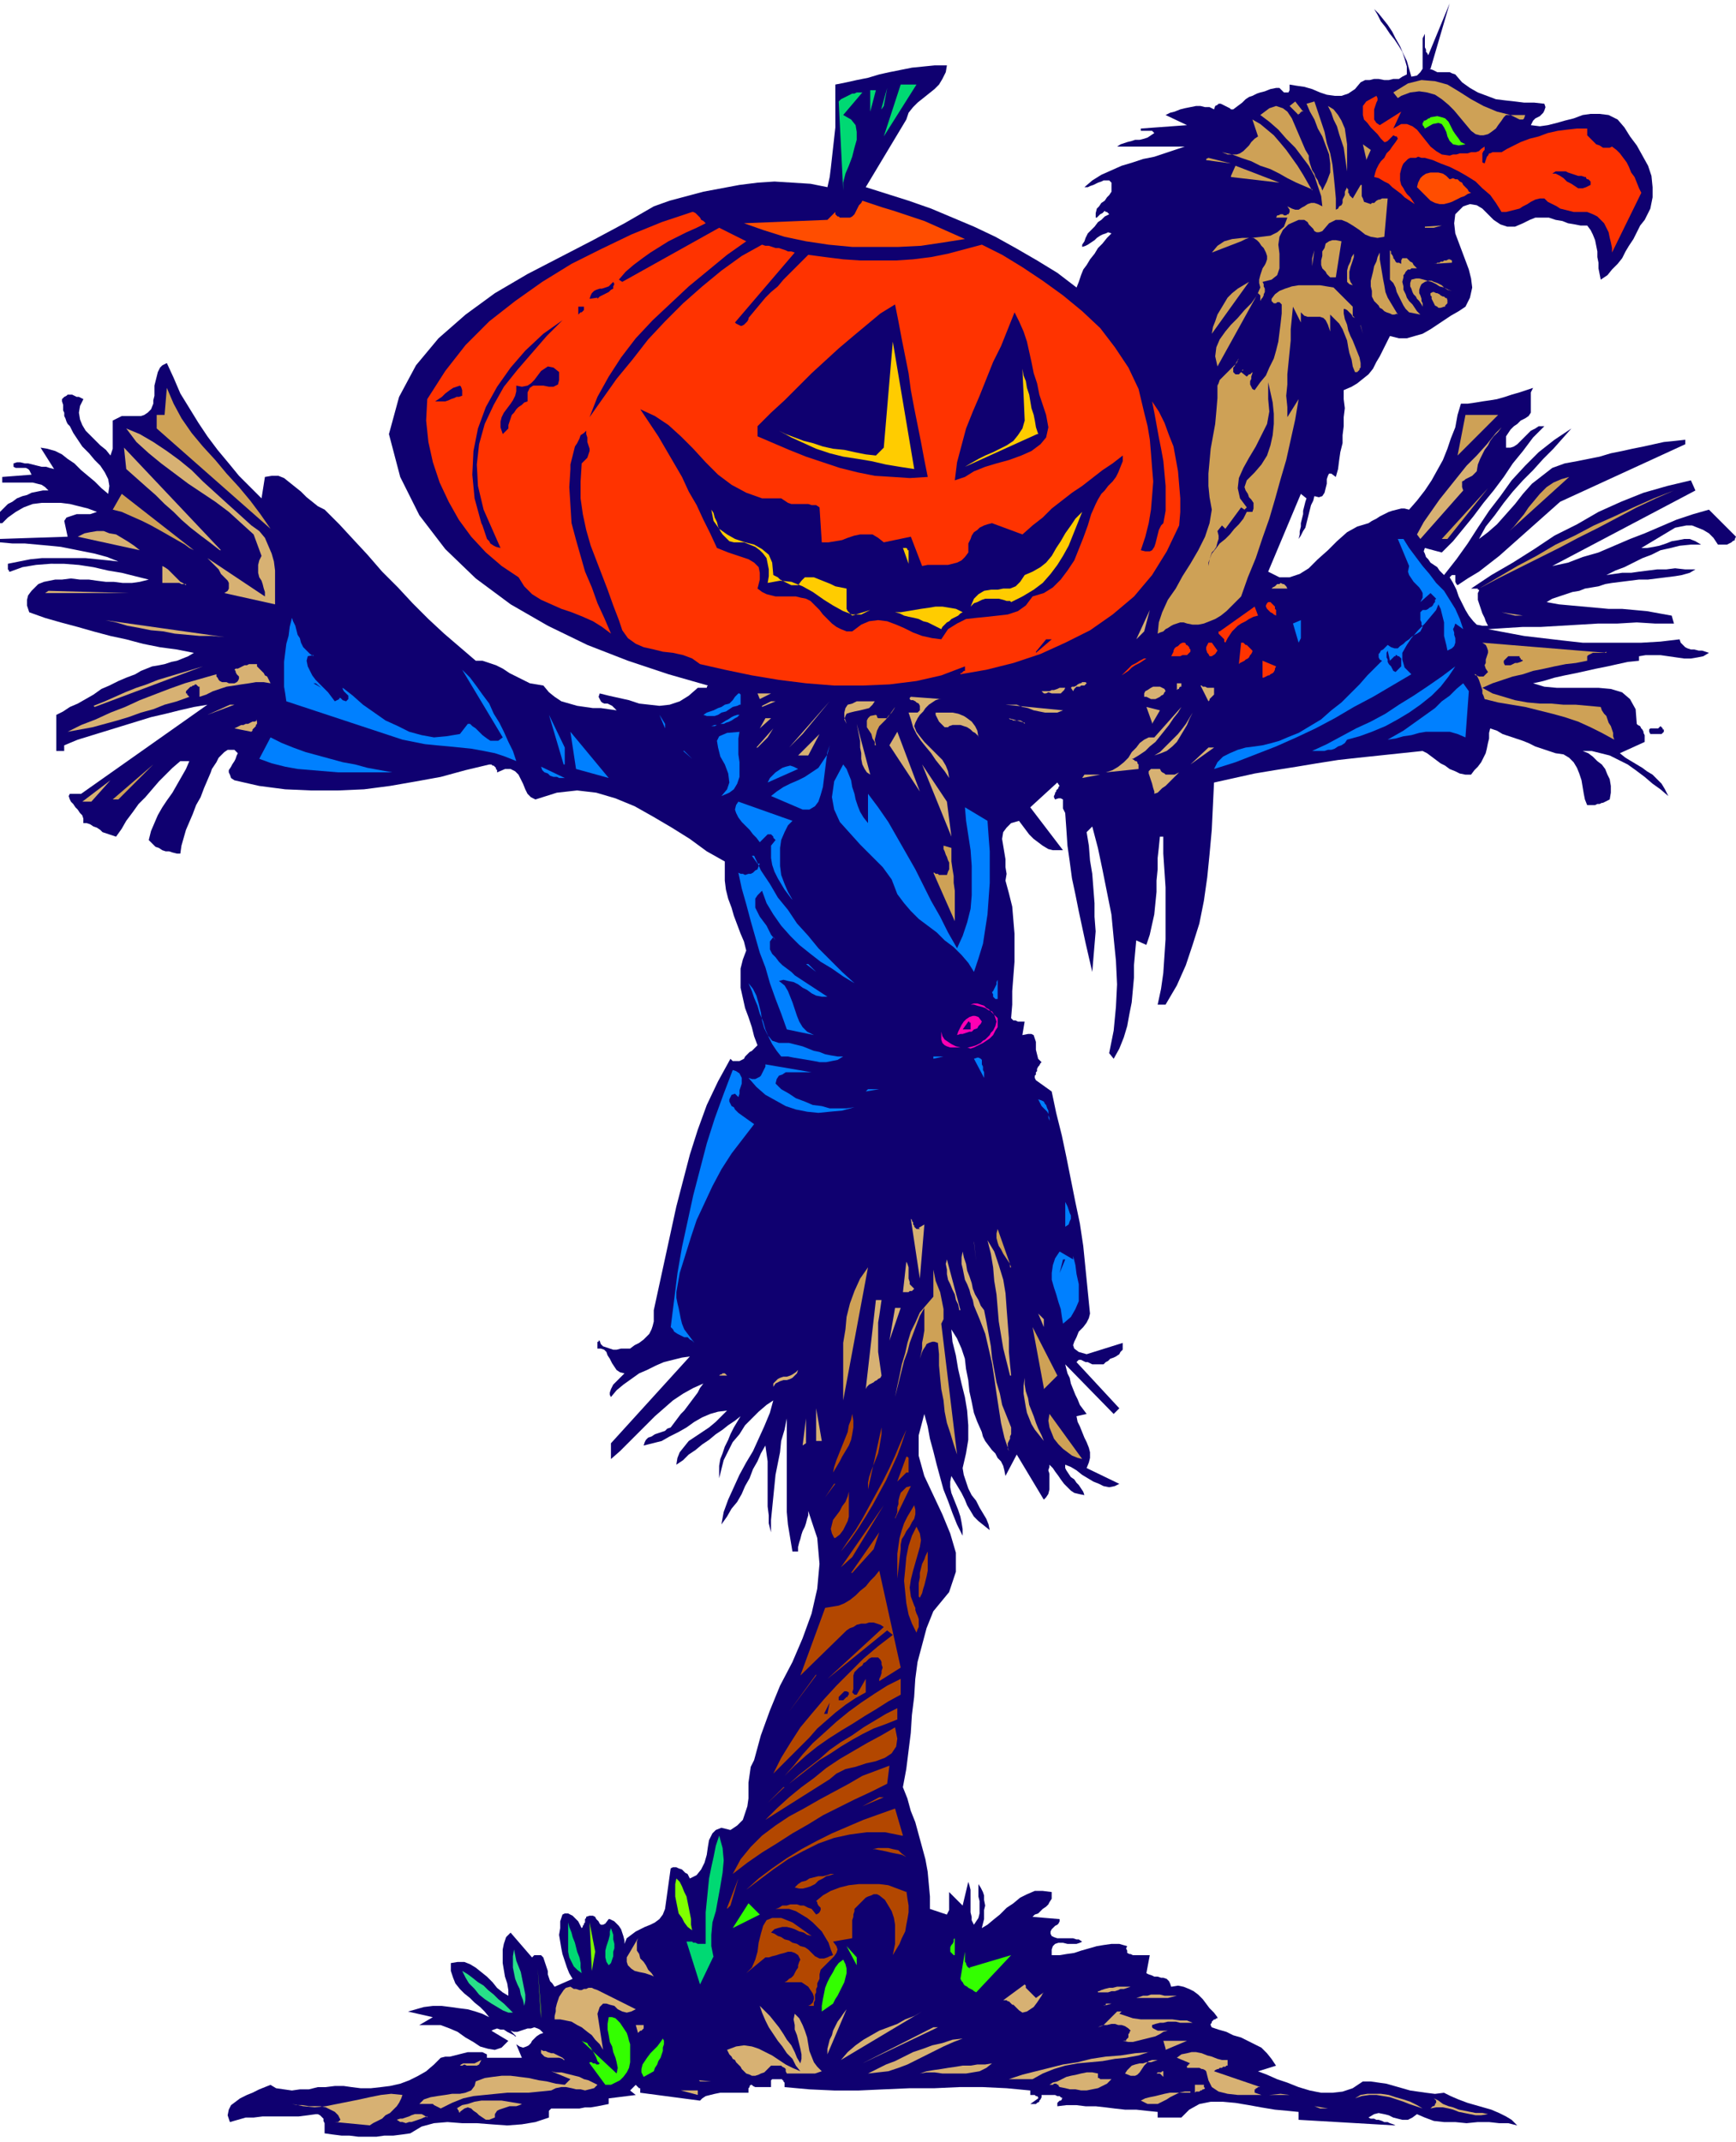 <svg xmlns="http://www.w3.org/2000/svg" width="205.333" height="253.333" fill-rule="evenodd" stroke-linecap="round" preserveAspectRatio="none" viewBox="0 0 1540 1900"><style>.pen1{stroke:none}.brush2{fill:#0f0070}.brush3{fill:#cea156}.brush4{fill:#00d973}.brush5{fill:#f30}.brush7{fill:#ff4d00}.brush8{fill:#fc0}.brush9{fill:#d7b173}.brush10{fill:#0080ff}.brush11{fill:#ff00b3}.brush12{fill:#b34700}.brush13{fill:#80ff00}.brush14{fill:#3f0}.brush15{fill:#28e089}</style><path fill-rule="nonzero" d="m1268 61 3 1 2 1 2 1h11l2 1 3 1 6 7 7 5 7 4 8 3 8 3 8 1 9 1 8 1h9l9 1 1 3-1 3-1 2-1 1-2 2-2 1-2 1-2 2-1 2-1 2 8 1 7-1 8-2 7-2 8-2 8-3 7-1h8l8 1 8 4 6 7 5 8 6 8 5 9 5 9 3 9 1 10v9l-2 10-5 10-4 5-3 6-3 6-4 6-3 5-3 6-4 5-5 5-4 5-6 4-1-5-1-5v-5l-1-5v-5l-1-5-1-5-2-5-2-4-3-4h-6l-5-1-6-1-5-2-6-1-6-2h-12l-5 2-6 3-7 3h-7l-6-2-6-4-5-5-5-5-5-3-6-1-6 2-7 7-1 8 1 9 3 8 3 8 3 8 3 8 2 8 1 8-2 9-4 8-6 4-7 4-6 4-6 4-6 4-7 4-7 2-7 2h-7l-8-2-3 6-3 6-3 6-3 5-3 6-4 5-5 4-5 4-5 3-7 3v8l1 8-1 8v8l-1 8v7l-2 8-1 7-1 8-2 7-4-3h-2l-1 2-1 3v4l-1 4-1 4-2 3-3 1-4-1-1 4-2 4-1 4-1 4-1 4-1 4-1 4-2 3-2 4-2 3 1-4v-3l1-4v-3l1-4 1-4v-3l1-4 1-4 1-3-5-4-29 69 10 5h9l9-3 8-5 8-8 9-8 8-8 9-8 9-5 10-3 3-2 4-2 3-2 4-2 4-2 3-1 4-1 4-1h3l4 1 7-8 7-9 6-9 5-9 5-9 4-10 3-9 4-10 2-11 3-10h6l7-1 6-1 7-1 6-1 7-2 6-2 7-2 6-2 6-2-1 2-1 2v18l-2 3-3 2-4 2-3 3-3 2-3 3-2 3-2 3v10h4l3-1 3-2 3-3 3-3 3-3 3-3 4-2 3-2h5l-10 10-9 12-9 11-8 12-9 12-9 11-9 12-9 11-9 11-10 10-15-4-1 3 1 2 1 3 2 2 2 3 3 2 3 2 2 3 2 2 2 2 11-14 10-14 9-14 10-15 10-13 10-14 12-13 12-12 14-11 15-10-8 9-8 9-9 9-9 10-9 9-9 10-8 10-8 11-8 10-6 11 8-6 8-7 8-9 8-9 7-9 8-9 9-7 9-7 11-4 11-2 10-2 10-2 10-3 10-2 9-2 10-2 9-2 9-2 10-1 9-1v4l-111 51-9 8-9 8-9 8-9 8-9 8-9 8-9 7-9 7-10 6-9 6-1-1-1-2v-6h-3l-2 2 3 5 3 6 2 6 3 6 3 6 3 5 4 5 3 3 5 1h5l-2-4-1-3-2-4-1-3-1-3-1-3-1-3v-6l1-2v-1h-1v-1h-6l18-12 19-11 19-12 18-12 20-10 19-11 20-9 20-8 21-6 21-5 4 9-127 67 14-3 13-5 14-4 14-6 14-6 13-5 14-6 14-6 15-5 14-4 24 24-1 2v1l-2 1-1 1-2 1-2 1h-8l-4-6-4-4-5-3-5-2-5-2h-5l-5 1-5 1-5 3-5 3-20 12h5l6-1 5-1 6-2 5-2 6-1 5-1h5l5 2 5 3h-9l-10 1-8 2-9 2-8 4-8 3-8 4-8 4-8 3-8 4 7-1 7-1h8l7-1 8-1 8-1h8l8-1 9 1h9l-5 3-7 2-6 1-8 1-8 1-8 1h-8l-8 1-8 1-8 1-6 1-6 2-6 1-6 1-5 2-6 1-6 2-6 2-6 2-5 3 11 2 11 1 11 1 11 1 11 1h12l11 1 11 1 11 2 11 2 2 7h-17l-16-1-17 1h-17l-17 1-17 1-17 1h-16l-16 1-15 1 16 3 16 3 17 2 17 2 18 2h52l17-1 17-2 1 3 2 2 2 2 2 1 3 1h3l4 1h3l3 1 3 1-5 3-5 1-6 1h-6l-7-1-7-1-7-1h-13l-6 1v4l-10 1-9 2-9 2-10 2-9 2-9 2-10 2-9 2-10 3-9 2 10 3 11 1h37l11 1 10 3 7 6 5 9 1 13 1 1 2 1 1 2 1 1 1 2v1l1 2v6l-22 10 5 4 5 3 5 3 5 3 4 3 5 3 4 4 4 4 3 5 3 6-7-6-7-5-7-6-8-6-7-5-8-4-8-4-8-2-8-2h-8l5 2 4 3 4 4 4 3 3 4 2 5 2 4 1 6v6l-1 6-2 1-2 1-2 1h-1l-2 1h-2l-2 1h-7l-2-5-1-5-1-6-1-6-2-6-2-5-3-5-4-4-5-3-7-1-6-2-6-2-6-2-6-3-5-2-6-2-6-2-6-2-5-3-6-2-1 4v5l-1 4-1 5-1 4-2 4-2 4-3 4-3 3-3 4h-5l-5-1-4-2-5-2-4-3-4-2-4-3-4-3-4-3-4-2-19 2-19 2-19 2-18 2-19 3-18 3-19 3-18 3-18 4-18 4-1 21-1 21-2 22-2 20-3 21-4 20-6 19-6 18-8 18-10 17h-7l3-14 2-14 1-15 1-15v-46l-1-15-1-15v-15h-3l-1 10-1 9v10l-1 10v10l-1 10-1 10-2 9-2 9-3 9-9-4-1 11-1 11v11l-1 11-1 11-2 10-2 11-3 10-4 10-5 9-4-5 4-20 2-21 1-20-1-21-2-20-2-21-4-20-4-20-4-19-5-19-5 5 2 12 1 13 2 12 1 13 1 13v12l1 13-1 12-1 12-1 12-3-13-3-13-3-14-3-14-3-15-3-14-2-15-2-14-1-15-1-14-1-2-1-2v-8l-2-1h-2l-3 1-1-2v-1l1-2v-1l1-1v-1l1-1 1-1v-1l1-1-2-3-24 22 29 38h-9l-4-1-5-3-4-3-4-3-4-4-3-4-3-4-3-4-7 2-4 4-3 4-1 6 1 6 1 6 1 6v7l1 6-1 6 3 11 3 12 1 12 1 12v25l-1 13-1 13v12l-1 12 1 1 1 1h2l2 1h6l-2 12 5-1h3l2 1 1 3 1 3v7l1 4 1 4 3 3-1 1-1 2-1 1-1 2v2l-1 1v2l-1 1v2l1 2 14 10 4 19 5 20 4 19 4 20 4 20 4 19 3 20 2 20 2 20 2 20-1 4-2 4-3 4-4 4-2 5-2 4-1 3 1 3 4 3 7 2 32-10v6l-2 2-1 2-3 2-2 1-3 1-2 2-2 1-2 2h-10l-2-1-2-1h-2l-2-1-2-1h-2l-2 2 38 41-5 5-43-44 1 4 1 4 2 4 1 5 2 5 2 5 2 4 2 5 3 4 3 4-9 2 1 5 2 4 2 5 2 5 2 4 2 5 1 4v5l-1 4-2 5 29 14-4 2-5 1-5-1-4-2-5-2-5-3-5-3-5-4-5-3-5-2v3l1 2 2 3 2 3 3 2 2 3 2 2 2 3 2 3 1 3-5-1-4-1-3-2-3-3-3-3-3-4-2-3-3-4-2-3-3-3v2l-1 3 1 3v14l-1 4-2 3-2 2-24-40-10 19-1-5-1-4-2-4-3-3-2-4-3-3-3-4-3-4-2-4-1-4-4-9-3-8-2-10-2-9-1-10-2-10-1-9-3-9-4-9-5-8 1 11 3 12 2 12 3 13 3 12 2 12 1 13v13l-2 12-3 13 1 6 2 6 2 6 3 6 4 5 3 6 3 5 3 5 2 5 1 5-5-4-5-4-4-4-3-5-3-5-2-5-3-6-3-5-3-5-3-5-1 5v5l1 5 2 5 2 5 2 5 2 6 1 5 1 6v6l-5-10-4-10-4-11-4-10-3-11-3-11-3-12-3-11-2-11-3-11-5 19v18l5 18 8 17 8 17 7 17 5 17v17l-6 18-14 17-6 15-4 15-4 15-2 15-1 16-2 16-1 16-2 16-2 16-3 16 4 10 3 11 4 10 3 11 3 11 3 11 2 11 1 11 1 11v11l15 5 1-2 1-2v-16l12 12 5-21 1 3 1 4v20l1 4v3l2 4 2-3 2-3 1-4v-11l-1-4v-11l2 3 2 4 1 3v4l1 5-1 4v8l-1 4-1 4 5-3 6-5 5-4 6-6 6-4 6-5 6-3 7-3h7l8 1v6l-2 3-1 2-2 2-3 2-2 2-2 2-3 1-2 2 24 2v2l-1 2-1 1-2 1-1 1-1 1-1 1-1 2v2l1 2 2 1 3 1h14l3 1h2l3 2-2 1-3 1h-8l-4-1h-4l-3 1-2 2-1 3v5h7l6-1 7-1 6-2 7-2 7-2 6-1 7-1h7l7 2-1 2 1 2v2l2 1h1l2 1h15l-3 16 2 1 3 1 2 1h3l3 1h2l3 1 2 2 1 2 1 3 6-1 5 1 5 2 4 2 4 3 4 4 3 4 3 4 4 4 3 4v1h-1l-1 1h-1l-1 1-1 1v1l-1 1v1l1 2 6 2 7 2 6 3 7 2 6 3 6 3 6 3 5 5 4 5 4 6-16 5 8 3 9 4 9 3 10 4 10 3 10 2h10l9-1 9-3 9-6h7l7 1 7 1 7 2 7 2 7 2 7 1 7 1 8 1 8-1 6 3 7 3 8 3 7 2 7 2 7 2 7 3 6 3 5 3 5 5-8-2h-8l-9-1h-10l-10 1-10-1h-10l-9-1-8-3-7-3-4 3-4 2h-5l-4-1-4-1-4-2-4-1-5-1-4 1-5 3 2 1h3l2 1h2l3 1 2 1h3l2 1 3 1 2 1-86-5v-7l-10-1-11-1-12-2-11-2-12-2-11-1h-11l-10 2-9 5-7 7h-21v-5l-10-1-9-1h-10l-9-1-8-1-9-1h-9l-8-1h-9l-8 1v-3l1-1 1-1h1l1-1v-1h1l-2-1-1-1h-2l-2-1h-12v2l-1 2-1 1v1l-2 1-1 1h-5l7-5v-1l-1-1h-1l-1-1h-4v-4l-21-2-21-1h-21l-22 1h-22l-23 1-22 1h-22l-22-1-22-2v-4l-1-1v-1h-1v-1h-9l-1 1v6h-14l-2-1-1-1h-1l-1 1v1l-1 1v4h-25l-5 1-4 1-4 1-3 2-2 2-53-7v-4h-1l-1-1-1-1-1-1-5 5 5 4-24 3v5l-5 1-5 1-6 1h-5l-5 1h-25l-1 1-1 1v6l-12 4-12 2-13 1-14-1-13-1h-13l-13-1-12 1-11 3-10 6-7 1-8 1h-8l-7 1h-16l-8-1h-7l-8-1-7-1v-9l-1-2v-2l-1-1-2-2-2-1h-2l-7 1-8 1h-32l-8 1h-7l-7 2-7 2-2-6 1-5 2-4 4-3 4-3 6-3 5-2 6-3 5-2 5-2 5 3 7 1 7 1 7-1h8l8-2h7l8-1h8l7 1 8 1h9l9-1 8-1 9-2 8-3 8-4 7-4 7-6 6-6 4-1h4l4-1 4-1 4-1 4-1h13l4 2v3h31l-5-12 3 2 3 1 3-1 2-1 2-2 1-2 2-2 2-2 3-2 3-1-3-3-2-1-3-1-3 1h-3l-3 1-3 1-3 1h-3l-3-1 5 5h-1l-1-1-2-1-2-1-2-1-3-2h-3l-3-1-3 1-2 1 15 9-6 6-6 2-6-1-7-2-6-4-7-4-7-5-7-3-8-3h-19l12-7-22-5 7-2 7-2 8-1h8l8 1 7 1 8 1 7 2 6 2 6 3-4-5-4-4-5-4-4-4-5-4-4-4-4-5-2-5-2-6v-7l6-1h6l5 2 5 3 5 4 5 4 5 5 4 5 5 4 5 3v-5l-1-6-2-6-1-6-1-6v-12l1-5 2-6 4-4 19 22 1-1 1-1h6l2 2 1 3 1 3 1 3 1 3v3l1 3 1 3 2 2 2 3 16-7-3-5-2-5-2-6-2-6-1-5-1-6-1-6 1-6v-6l2-6 2-1h3l2 1 2 1 2 2 1 1 2 2 1 2 1 2 1 2 1-1v-1l1-1v-1l1-1v-3l1-1v-1l3-1h3l2 1 1 2 2 2 1 2 1 1h2l2-1 3-4h1l2 1 2 1 2 2 2 2 2 3 1 3 1 3 1 4v3l2-5 4-3 4-3 4-2 4-2 5-2 4-2 4-3 3-4 2-5 5-36 2-1h3l2 1 3 1 1 1 2 2 2 1 1 2 1 2 6-3 4-5 3-6 2-7 1-7 1-6 3-6 3-3 5-2 8 2 6-4 5-5 2-6 2-6 1-7v-14l1-7 1-7 3-6 6-22 8-22 9-22 11-21 9-21 8-22 5-22 2-22-2-23-8-24v4l-1 3-1 4-1 3-2 4-1 3-1 4-1 3-1 4v4h-5l-2-12-2-12-1-11v-83l-2 10-3 10-1 10-2 10-2 10-1 10-1 10-1 10-1 10v11l-2-8v-7l-1-8v-40l-1-7-1-7-4 7-3 7-4 7-3 8-4 7-3 7-4 7-5 6-4 7-5 7 2-11 4-11 5-11 5-11 6-11 6-10 5-11 5-11 5-12 3-11-6 4-7 6-6 6-6 6-5 8-6 7-4 8-4 8-2 8-2 8v-11l1-6 2-5 2-6 3-6 2-5 3-6 3-5 3-5-5 4-6 4-5 4-6 4-6 5-6 4-6 5-6 4-5 5-6 4 1-6 2-5 4-5 4-5 6-4 6-4 6-4 6-5 5-5 5-5-8 1-7 2-7 3-7 4-7 5-7 4-8 4-7 4-8 2-8 2 1-3 1-2 2-2 3-1 3-2 3-1 3-1 3-1 2-2 3-1 3-4 3-4 3-4 3-3 3-4 3-4 3-4 3-4 2-4 3-4-9 4-9 5-9 6-8 7-8 7-7 7-8 8-8 8-8 8-8 7v-14l70-77-7 1-8 2-8 2-7 3-8 4-7 3-7 5-7 5-6 5-5 6-1-2v-2l1-3 1-2 1-2 2-2 2-2 2-2 2-2 2-2-4-1-3-2-2-3-2-3-2-4-2-3-1-3-2-2-3-1h-3v-6h1v-1h1l1 3 2 2 3 1 3 1 3 1h3l4-1h8l4-3 4-2 4-3 2-2 3-3 2-4 1-3 1-4v-10l5-23 5-23 5-23 5-23 6-23 6-23 7-22 8-22 10-21 11-20 2 2h6l2-1 2-1 1-2 2-2 2-2 2-1 5-5-3-8-2-8-3-9-3-8-2-9-2-9v-17l2-8 3-8-2-8-3-7-3-8-3-8-2-7-3-8-2-8-1-8v-17l-16-9-15-11-16-10-17-10-16-9-17-7-17-5-17-2-18 2-19 6-4-2-3-3-2-4-2-5-2-4-2-4-3-3-4-2h-5l-7 3v-2l-1-1v-1l-1-1-1-1h-1l-1-1h-2l-21 5-22 6-22 4-23 4-23 3-23 1h-24l-23-1-23-3-22-5-3-2-1-3-1-2v-2l2-3 1-2 2-3 1-2 1-3 1-2-3-3h-6l-3 2-2 2-3 3-2 4-2 3-2 3-1 3-3 7-3 7-3 8-4 7-3 8-3 7-3 7-2 7-2 7-1 7h-3l-4-1-3-1h-3l-3-1-3-2-3-1-2-2-2-2-2-2 2-8 3-7 3-7 4-7 4-6 5-7 4-7 4-7 4-7 3-7h-8l-7 6-6 6-6 6-6 7-6 7-6 6-5 7-6 8-4 7-5 7-3-1-3-1-3-1-3-1-2-2-3-2-3-1-3-2-3-1h-3v-4l-1-3-2-2-2-3-2-2-2-3-2-2-1-2-1-3 1-2h10l112-79-12 2-13 3-12 3-13 3-13 4-13 4-13 4-13 4-13 4-12 5v5h-7v-32l6-3 6-4 7-3 7-4 7-4 7-5 7-3 8-4 7-3 8-3 5-3 5-2 5-2 6-1 5-1 6-2 5-1 5-2 5-2 5-3-15-3-15-2-15-3-15-4-14-3-15-4-14-4-15-4-14-4-14-5-2-6v-5l1-4 3-4 3-3 3-3 5-2 5-1 5-1h6l8-1 8 1h8l7 1 8 1h7l8 1h8l7-1 8-2-12-3-12-3-12-2-13-3-13-2-13-1H45l-13 1-12 2-11 4H8v-1l-1-1v-5l10-2 10-2 10-1h39l10 1 10 1 9 1-10-4-11-3-10-2-10-2-10-2-10-1-11-1-11-1H11l-11-1v-3l60-2-3-14 2-3 3-1 3-1 3-1h12l3-1 3-1-8-3-8-2-8-2-8-1H37l-8 1-8 3-7 4-7 5-5 5H0v-10l4-4 3-3 4-2 4-3 5-2 4-1 4-2 5-1 5-1h5l-3-3-3-2-4-1-4-1H2v-5l26-2-1-2-1-2-1-1-2-1h-9l-2-1v-3l3-1h3l4 1h3l4 1 4 1 4 1h4l3 1 4 1-12-19 6 1 7 2 6 3 5 4 6 4 6 6 6 5 6 5 6 6 6 5 1-7-1-6-3-6-4-6-5-5-5-6-6-6-4-6-4-6-3-6-2-2-1-2-1-3-1-2v-3l-1-2v-5l-1-3v-2l2-2 2-1 1-1h4l2 1 2 1h2l2 1 2 1-3 6-1 6 1 6 2 5 3 5 4 4 5 5 4 4 5 4 4 5 1-3 1-3v-25l4-2 4-2h17l3-1 3-2 3-3 2-5v-3l1-4v-9l1-4 1-4 1-4 2-4 2-2 4-2 6 13 6 14 8 13 8 13 8 12 9 12 10 12 9 11 10 10 10 10 3-19 6-1h6l5 2 5 4 5 4 5 4 5 5 5 4 5 4 6 3 13 13 12 13 13 14 13 15 14 14 13 14 14 14 14 13 14 12 14 12h6l6 2 6 2 6 3 6 4 6 3 6 3 6 3 6 1 6 1 5 6 5 4 6 4 7 2 7 2 7 1 7 1h7l7 1 7 1-2-2-2-2-2-1-2-1h-3l-2-1-1-1-1-2-1-2 1-3 8 2 9 2 9 2 9 3 9 1 9 1 9-1 9-3 8-5 8-7h8v-1l1-1-35-10-36-12-36-14-35-17-33-19-31-23-27-26-23-30-17-34-10-38 9-33 15-28 20-24 24-21 26-19 29-17 29-15 29-15 28-15 26-15 14-5 15-4 15-4 16-3 16-3 16-2 15-1 16 1 16 1 15 3 2-9 1-8 1-9 1-9 1-9 1-9V75l10-2 9-2 10-2 10-3 9-2 10-2 10-2 10-1 10-1h11l-1 6-3 6-3 5-4 4-5 4-5 4-5 4-4 4-4 5-2 6-36 60 19 6 19 6 20 7 19 8 19 8 19 9 18 10 19 11 18 11 17 13 2-5 2-6 2-5 3-4 3-5 4-5 3-5 4-4 4-5 4-4-3-1-2 1-3 1-2 1-3 2-2 2-3 2-3 2-2 1-3 1v-2l2-3 1-3 2-4 3-3 3-3 3-4 3-2 3-3 4-2-2-2h-1l-1-1-1 1-1 1-2 1-1 1-1 1-1 1h-1v-4l1-4 2-2 2-3 3-2 2-3 2-2 2-3v-8l-2-2h-5l-2 1-3 1-2 1-2 1-3 1-2 1h-3l7-6 8-5 9-4 9-4 10-3 9-3 10-2 9-3 9-3 9-3h-60l3-2 3-1 3-1 4-1 3-1h4l4-1 3-1 3-2 3-2-1-1-1-1h-10v-2l41-3-19-9 4-2 4-1 5-2 4-1 5-1 5-1h4l4 1h4l4 2 1-3 2-1 1-1h2l2 1 2 1 2 1 2 1 1 1h2l4-3 4-3 3-3 3-2 3-1 4-2 3-1 4-1 5-2 5-1h3l1 1 1 1 1 1 1 1h4l1-2v-5l6 1 7 1 7 2 7 3 6 2 7 1h6l6-2 6-4 5-6 4-2h4l4-1h4l5 1h4l4-1h5l3-2 4-2v-7l-2-7-2-6-3-5-4-6-4-5-4-6-4-5-3-6-3-5 4 4 4 5 4 5 4 6 3 6 4 7 3 7 3 6 2 7 2 7 5-1 3-3 2-3V34l2-4v12l1 2v2l1 1 1 2 19-46-17 58z" class="pen1 brush2"/><path fill-rule="nonzero" d="m1353 102-1 3-1 1h-3l-2-1-2-1-2-1-2-1h-4l-2 2-2 3-3 4-2 3-4 3-3 2-4 1h-3l-4-1-4-3-5-6-5-6-5-6-5-5-6-5-6-4-7-2-7-1-8 1-8 3-3 2-4-5 13-8 12-3 12 1 11 3 10 6 11 7 11 6 12 5 12 3h13z" class="pen1 brush3"/><path fill-rule="nonzero" d="m784 121 15-46h14l-29 46zm-2-25 5-18-3 16-2 3zm-10 2V80h5l-5 19zm-24 4 7 4 4 5 1 6v7l-2 7-2 8-3 8-3 7-2 8v7l-4-79 2-2 2-1 2-1 2-1 2-1 2-1h2l2-1h5l-17 20z" class="pen1 brush4"/><path fill-rule="nonzero" d="m1224 111 19-12-7 15 7-4h5l5 2 4 3 4 5 4 5 4 5 5 4 5 3 7 1 3-1h3l3-1h7l3-1h4l3-1 2-2 3-2v3l-1 1-1 2v8l2 1 1-3 1-3 1-1 1-2h1l2-1h8l5-3 6-3 6-3 8-3 8-2 8-3 9-2 8-1 9-1h9v6l2 2 3 3 3 3 3 1 3 2h6l2-1 4 3 3 3 3 4 3 4 2 4 2 5 3 4 2 5 2 5 2 4-26 53v-4l-1-5-1-4-1-5-2-4-2-4-3-3-3-3-4-2-5-2h-12l-4-1-4-1-4-1-3-2-4-2-4-2-3-3h-4l-4 1-4 2-3 2-4 2-3 2-4 1-4 1-4 1h-4l-5-8-5-7-7-6-6-6-8-5-7-4-8-4-8-3-7-3-7-2h-3l-3-1-2 1h-5l-2 1-2 2-2 2-1 2-1 3-1 4v6l1 4 2 3 1 2 2 3 3 3 2 3 2 3-3-2-3-2-3-2-3-3-4-3-4-3-3-3-4-2-5-3-4-1 1-4 1-3 2-4 2-3 3-3 2-4 3-3 2-3 3-4 2-3-1-2h-1l-2-1-1 1-1 1-1 1-1 1-1 1-2 1h-1l-3-3-3-4-3-3-3-3-3-4-3-3-1-4v-8l3-4 9-5 1 2v2l-1 2-1 3-1 3v9l2 3 3 2z" class="pen1 brush5"/><path fill-rule="nonzero" d="m1156 98-1 1h-1v1h-1v1h-1v1l-8-8 5-4 7 9z" class="pen1 brush3"/><path fill-rule="nonzero" d="m1185 186 2-1 1-2 2-1 1-2v-3l1-2 1-2v-3l1-2 1-2v1l1 1v3l1 1v1l1 1 1 1 1 1 7-12h1v10l1 2 1 3 3 1 3 1 1-1h2l1-1 1-1 2-1h1l2-1h5l-3 34-6 1-6-1-5-2-5-4-6-4-5-3-5-2h-5l-6 3-6 7-3 1h-2l-2-1-1-2-2-2-2-2-1-2-3-2h-5l-9 4-5 5-3 6-1 7 1 8v13l-2 6-5 4-8 2 1 2v2l1 2v3l-1 2v1l-1 2-1 1-1 2v4-9l-1-1-1-1-36 65-2-9 1-8 3-7 5-7 5-6 6-6 6-7 6-6 5-7 3-7-1-4v-3l1-4 1-3 1-3 2-3 1-2 1-3v-3l-1-3-1-2-1-2-2-2-2-3-2-2-3-2h-4l-3 1-4 2-26 10 5-6 6-4 7-2 9-1h8l9-1 8-1 6-3 6-5 3-8h-10l1-2h1l2-1h2l1 1h2l1-1h1l1-2v-2l-2-3 4 2 3 1h3l3-2 2-1 3-2 3-1h3l3 1 4 2-1-9-3-9-3-9-5-9-6-8-6-8-8-8-7-8-8-7-8-6 8-6 6-2 6 2 4 3 4 6 3 7 3 7 3 7 3 7 3 5v3l1 4 1 3 1 3 2 3 1 3 2 3 1 3 2 3 1 3 4-8 3-8v-8l-1-8-3-8-3-8-4-7-3-8-4-7-3-7 7-2 3 9 3 9 3 9 2 10 3 9 2 10 1 9 1 10 1 11v10z" class="pen1 brush3"/><path fill-rule="nonzero" d="M1195 158v-6l-1-7-1-7-1-7-2-6-2-6-2-7-3-6-2-6-3-6 5 3 4 5 3 5 3 7 1 7 1 7v31z" class="pen1 brush3"/><path fill-rule="nonzero" d="m1300 128-6 1-5-1-3-3-2-4-1-4-2-4-2-3-3-1-5 1-7 4-1-2-1-1v-2l1-1v-1h1l2-1 1-1h1l1-1 6-1 4 1 3 1 3 3 2 4 2 4 2 3 3 4 2 3 4 2z" class="pen1" style="fill:#4dff00"/><path fill-rule="nonzero" d="m1164 168-7-3-7-3-8-4-7-4-8-4-9-3-8-4-9-3-8-3-9-2 5 2h8l3-1 3-2 2-2 3-3 2-3 3-3 3-2-5-15 7 4 6 5 6 5 6 7 5 6 5 7 5 7 5 8 4 7 4 7zm48-27-3-13 7 5-4 9zm-142 0 2-1 20 5-22-3zm22 15 4-9 39 15-43-5z" class="pen1 brush3"/><path fill-rule="nonzero" d="m1305 171-3 1-3 2-3 1-4 2-4 2-3 1-4 1h-4l-4-1-4-2-12-12 1-4 2-4 2-2 3-2 4-1h7l4 1 3 2 3 3 3-1 2 1h2l2 2 2 1 1 2 2 2 2 2 1 2 2 1z" class="pen1 brush7"/><path fill-rule="nonzero" d="m1411 164-4 2-3 1h-4l-3-2-3-2-4-2-3-3-3-2-4-2h-3l3-2h9l2 1 3 1 3 1 3 1h3l3 1h1v1l1 1h1l1 1 1 1v3z" class="pen1 brush2"/><path fill-rule="nonzero" d="m856 212-19 3-20 3-20 1h-41l-21-2-20-3-19-4-19-6-17-6 74-3 7-7v2l1 1 1 1h1l1 1h9l2-1 2-2 1-2 1-2 1-2 1-2 2-2 1-2 9 3 9 3 10 3 9 3 9 3 9 3 9 4 9 4 9 4 9 4zm-221-26h25-24z" class="pen1 brush7"/><path fill-rule="nonzero" d="m626 198-8 4-9 4-8 4-8 4-8 5-8 5-7 5-8 6-7 6-6 7 3 2 86-48 24 12-17 12-17 14-17 14-16 15-16 15-15 16-13 17-11 17-10 18-7 18 12-17 12-17 14-17 14-18 15-16 16-16 17-15 17-14 18-13 18-10 3 1h3l3 1 3 1h3l3 1 3 1 2 1h3l3 1-53 62 1 1 2 1 2 1h1l2-1 1-1 1-1 1-1 1-2v-1l5-6 5-6 5-6 5-5 6-5 5-6 5-5 6-6 5-5 6-6 15 2 16 2 15 1h32l15-1 16-2 15-3 15-4 15-4 18 9 18 11 18 12 18 13 17 14 16 15 13 17 12 18 9 19 5 21 3 12 2 12 1 12 1 13 1 12-1 13-1 12-2 12-3 12-4 12 4 1h4l2-1 2-3 1-3 1-4 1-4 1-4 2-4 2-2 2-11v-22l-1-11-1-11-2-11-2-10-2-11-2-11-2-10 6 9 5 10 4 11 4 10 2 11 2 11 1 12 1 12v12l-1 12-11 23-13 21-16 19-19 16-20 14-22 11-22 10-24 8-24 6-23 4v-1h1l1-1 1-1h1v-4l-21 8-22 5-24 3-24 1h-25l-25-2-24-3-24-4-24-5-22-5-7-5-8-3-9-2-9-1-8-2-9-2-7-3-7-5-5-7-3-9-5-13-5-14-5-13-5-13-5-13-4-14-3-14-2-14v-15l1-16 3-3 2-2 1-3 1-3v-2l-1-3-1-3v-4l-1-3v-3l-2 2-3 2-1 3-2 4-2 3-1 4-1 4-1 4-1 4v4l-1 16 1 16 1 16 4 15 4 14 4 14 6 14 5 14 6 13 6 14-8-6-8-5-9-4-10-4-9-3-9-4-9-4-8-5-7-7-5-8-15-10-14-12-13-14-11-15-9-16-8-17-6-18-4-18-2-19 1-19 16-25 18-23 21-21 23-18 24-17 26-16 26-13 27-13 27-11 27-9h1l2 1 1 1 1 1 1 1 1 1 1 2 2 1 1 1 1 1z" class="pen1 brush5"/><path fill-rule="nonzero" d="m1264 201 15-1-7 2h-8zm-79 45h-5l-1-1-1-1-1-1-1-2-1-1-1-1-1-1-1-3v-4l1-4v-4l2-3 1-4 3-2 3-1h3l5 1-5 32zm-21-10 2-14-2 7v7zm36 17-3-1-2-2v-10l1-4 2-4 1-4 2-3 1-3-1 3v3l-1 3-1 3-1 3-1 4v6l1 3 2 3zm43-20v-2l1-2h4l1 1 2 2 2 1 1 2 1 1 2 2h-5l-1 1h-2l-1 1-1 1-1 2-1 1v2l-1 4 1 4v3l2 4 1 3 2 3 3 3 2 3 2 3 3 3-5-1-5-1-3-3-2-3-2-4-2-4-2-4-1-4-2-4-3-3v-26l1 1v2l1 1 1 2v1l1 1 1 2 1 1h2l2 1zm-3 45-3 1h-2l-2-1-3-1-2-1-2-2-2-1-1-2-2-2-2-2-2-4v-5l-1-4v-5l1-4 1-4 1-5 2-4 1-4 2-4v6l1 6 1 6 1 6 1 5 1 6 2 5 3 5 3 5 3 5zm48-45-16 1h2l1-1h2l1-1h2l1-1h2l2-1h1l2 1v3z" class="pen1 brush3"/><path fill-rule="nonzero" d="m1288 258-3-1-2-1-2-1-2-2-2-1-2-1-3-1-2-1h-3l-3 1-3 2-1 2-1 3v3l1 2 1 3v2l1 2v3l-1-2-2-3-2-2-1-2-2-2-1-2-1-3-1-2v-3l1-3 4-1h3l4 1 3 1 4 1 4 2 3 2 4 1 3 2 4 1z" class="pen1 brush3"/><path fill-rule="nonzero" d="m530 264-7 1 1-3 1-2 2-2 2-1 3-1h2l3-1 3-1 2-2 2-2 1 2-1 2v2l-2 1-2 2-2 1-2 1-2 1-2 1-2 2z" class="pen1 brush2"/><path fill-rule="nonzero" d="m1075 296 1-6 2-5 2-6 3-5 3-5 3-5 4-4 5-4 5-3 5-3-33 46zm125-24v8l1 1 1 1 1 1 1 1-1-1-1-1-2-1-1-2-1-1-1-1-1-1-1-1-2-1h-1v4l1 5 2 5 1 5 2 5 2 4 2 5 2 5 2 5 1 5v4l-1 1v1l-1 1-1 1h-2l-2-5-1-6-2-6-1-5-1-6-2-5-2-5-3-5-4-4-4-4v15l-2-6-2-4-2-2-3-1h-11l-3-1-3-3v9l-7-14-1 10-1 10v10l-1 10-1 10-1 10v9l-1 10 1 10v9l10-16-3 18-4 18-4 18-5 17-5 18-5 17-6 17-6 18-7 17-6 17-4 4-5 5-4 4-5 4-5 3-5 2-5 2-5 1h-5l-5-1-3-1h-3l-3 1-3 1-2 1-3 2-2 1-2 2-3 1-2 1 1-10 3-9 5-11 7-10 6-11 7-11 7-12 6-12 4-12 2-12-2-11-1-10v-11l1-11 1-11 2-11 2-11 1-11 1-12v-11l1-2 1-3 2-2 2-2 3-3 2-2 2-2 3-3 1-2 2-3-1 1v1l-1 2-1 1-1 2-1 1v4l2 2h3l1-1 1-1 1-1v-1h1l1-1-3 3 5 4 1-1 1-1h1l1-1 1-1v-3 4l-1 3v2l-1 2v3l1 2 1 2 2 1 5-7 5-6 3-7 4-8 2-7 2-8 1-8 1-8 1-9v-8l-1-1-1-1h-2l-1 1h-2l-1-1-1-1v-2l3-4 4-3 5-2 6-2 6-1h19l6 1 6 1 17 17zm83-8 1 2v3l-1 1-1 1v1h-1l-3 1h-2l-1-1-2-1-1-2-1-2-1-2v-2l-1-1v-2l2-1h1l2 1h1l2 1 1 1 2 1h1l1 1 2 1z" class="pen1 brush3"/><path fill-rule="nonzero" d="m794 270 3 15 3 16 3 15 3 15 2 15 3 16 3 15 3 15 3 16 3 15-16 1-15-1-16-1-15-3-16-4-15-5-15-5-15-6-14-6-14-6v-9l12-12 12-11 12-12 12-12 12-11 12-11 13-11 12-10 12-10 13-8zm-276 2v3l-1 1-1 1h-1l-1 1-1 1v-7h5zm410 96 2 11-2 9-5 6-8 6-9 4-11 4-11 3-10 3-10 4-8 5-9 3 2-16 4-15 4-15 6-15 6-14 6-15 6-15 7-14 6-15 6-15 4 8 4 9 3 9 2 9 2 9 2 10 3 9 2 10 3 9 3 9zm-429-84-14 14-13 15-13 15-12 15-9 16-8 17-5 18-2 18 1 19 5 21 15 34-4-1-2-1-3-2-1-2-2-2-1-3-1-3-1-3-1-3-1-2-6-22-2-21 1-21 4-20 7-19 10-18 12-17 13-15 16-15 17-12z" class="pen1 brush2"/><path fill-rule="nonzero" d="m1207 288 2 8-2-7z" class="pen1 brush3"/><path fill-rule="nonzero" d="m811 416-13-2-12-2-13-3-12-2-13-2-12-3-12-4-11-5-11-5-11-6 6 3 8 3 8 3 8 2 9 3 9 2 10 1 9 2 10 2 9 1 7-7 8-94 19 113z" class="pen1 brush8"/><path fill-rule="nonzero" d="M496 330v7l-1 4-4 2h-4l-5-1h-9l-3 2-2 4v8l-3 1-2 2-3 2-2 2-2 3-2 2-1 3-1 3-1 3v3l-5 5-2-6v-5l1-4 2-4 3-4 3-4 2-3 2-4 1-4v-5l5 1 5-1 3-2 3-3 3-4 3-4 3-2 3-2 5 1 5 4z" class="pen1 brush2"/><path fill-rule="nonzero" d="m920 385-64 29 5-3 7-4 6-3 7-3 6-3 6-3 6-4 4-5 4-6 2-7-2-46 1 6 2 5 1 6 2 6 1 6 1 6 2 6 1 5 1 6 2 6z" class="pen1 brush8"/><path fill-rule="nonzero" d="m1106 426-1 3-1 3 1 3 2 3 1 3 2 2 2 3v5l-1 3h-5l-3 6-4 5-4 4-4 5-4 4-5 4-3 4-4 5-2 5-1 6v-3l1-3 1-3 1-3 2-2 2-3 1-4 1-3v-3l-1-4 4-5 3 3 14-19 3 2 2-2-6-8-2-9 1-9 4-9 5-9 6-10 5-10 5-10 2-11-1-11v-15l2 9 2 9 1 10v9l-1 10-2 9-3 9-5 8-6 7-7 7zm-696-75-3 1h-2l-2 1-3 1-2 1-3 1h-9l3-2 3-2 3-3 4-3 3-2 3-1 3-1 1 1 1 3v5z" class="pen1 brush2"/><path fill-rule="nonzero" d="m240 469-101-89v-12h7l2-24 6 14 7 13 9 13 10 12 11 12 10 12 11 12 10 12 9 12 9 13z" class="pen1 brush3"/><path fill-rule="nonzero" d="m693 442 3 2 3 2 3 1h15l3 1h4l3 2 2 31h6l6-1 6-1 5-2 6-2 5-1h11l5 3 5 4 24-5 10 26 5-1h18l4-1 4-1 4-2 3-3 3-4v-8l2-4 1-3 2-3 3-2 2-2 4-2 3-1 4-1 27 10 9-8 9-7 8-8 9-7 9-7 9-6 9-7 9-7 9-6 9-7v5l-2 5-2 5-2 4-3 4-4 4-3 4-3 3-3 5-2 4-4 9-3 10-4 11-4 10-4 10-6 9-6 8-7 7-8 5-10 3-6 8-7 5-9 3-9 1-9 1-10 1-9 1-8 4-8 5-6 9-8-1-9-2-8-3-8-4-7-3-8-3-8-1-8 1-7 3-8 6h-5l-5-2-4-2-4-3-4-4-4-4-3-4-4-4-4-4-4-2-5-1-4-1h-18l-4-1-4-1-4-2-4-3 2-8v-6l-1-5-4-4-5-3-6-2-6-2-6-2-5-2-5-2-6-13-6-12-6-13-7-12-6-13-7-12-7-12-7-12-8-12-8-12 13 6 12 8 11 10 11 11 11 12 11 11 12 9 13 7 14 5h17z" class="pen1 brush2"/><path fill-rule="nonzero" d="m1293 404 7-36h29l-36 36z" class="pen1 brush3"/><path fill-rule="nonzero" d="m1310 418-2 2-2 2-2 1-2 1-2 1-1 1-2 1v5l1 3-38 43-3-4 6-11 7-10 7-10 8-10 8-10 8-10 9-9 9-10 8-10 9-9-4 4-3 4-4 4-3 4-2 4-3 4-2 4-2 4-2 5-1 6zM223 466l7 5 5 6 3 7 3 7 2 7 1 8v30l-45-10 3-2 1-2v-5l-1-2-2-2-2-2-2-2-1-2-1-2-10-10 51 34v-4l-1-3-1-4-1-3-2-3-1-4v-7l1-4 2-4-7-19-11-10-11-10-12-9-12-8-12-8-12-9-12-9-11-9-11-10-9-12 12 5 12 7 12 8 11 8 11 9 10 10 11 10 11 10 10 9 11 10z" class="pen1 brush9"/><path fill-rule="nonzero" d="m195 488-9-7-8-6-9-7-8-7-7-7-8-7-8-8-8-7-9-8-9-8-2-19 86 91z" class="pen1 brush9"/><path fill-rule="nonzero" d="m1339 471 4-4 4-5 5-6 4-6 5-6 5-6 6-6 6-4 7-3 7-2-53 48zm-60 7 41-45-36 45h-5zm33 44 17-10 17-10 17-9 17-10 17-8 17-9 18-8 17-8 18-8 18-7-16 7-17 8-17 9-17 9-18 9-17 9-18 9-18 9-18 9-17 9zM172 488l-4-2-4-3-7-4-7-4-7-4-9-5-8-4-9-4-9-4-8-2 8-14 64 50z" class="pen1 brush3"/><path fill-rule="nonzero" d="m686 510 2 1 2 1 2 2 2 1 2 1 2 1 2 1 2 1h6l3-4 3-3h8l5 2 5 2 5 2 4 2 5 1 5 1v18l1 2 2 2 2 2 16-5-8 4h-8l-8-3-9-5-8-5-10-7-9-5-10-4-10-1-11 2 1-6v-6l-1-5-1-5-3-4-3-3-4-3-5-2-5-2h-9l-4-1-3-3-3-3-2-3-2-4-1-4-2-4-1-4-2-3 2 10 5 7 7 5 7 4 9 3 8 2 7 4 6 5 3 7 1 11zm210 23h-3l-3-1-4-1h-12l-3 1-4 2-3 1-3 3 3-7 4-4 5-3 6-1h6l5-1h6l5-2 4-4 4-6 7-3 7-4 5-4 5-6 4-7 4-6 4-7 5-7 4-6 6-6-4 10-4 10-4 10-5 9-5 8-6 8-7 8-8 6-10 6-10 5z" class="pen1 brush8"/><path fill-rule="nonzero" d="m192 462 21 21-21-21zm-68 26-55-12 6-3 5-1 6-1h6l5 2 6 1 5 3 5 3 6 4 5 4z" class="pen1 brush9"/><path fill-rule="nonzero" d="m1245 478 5 8 6 8 6 8 6 7 6 8 7 7 5 8 5 8 4 9 3 9-7-5-1 3-1 2 1 3v2l1 3v4l-1 3-2 2-4 2-1-5-1-4-1-4v-12l-1-4-1-4-1-4-2-4-2 5-5 6-5 6-6 6-6 7-4 6-4 7v6l2 7 6 6-17 10-17 10-17 9-17 10-17 9-17 8-18 8-18 7-18 7-19 6 3-6 5-5 6-3 7-3 7-2 8-1 7-1 8-2 7-2 7-3 10-4 10-6 10-6 9-8 9-7 8-8 8-8 7-8 7-7 6-6-2-1-1-2v-3l1-1 1-2 2-1 1-1 2-2 1-1 3 2 3 1h3l2-2 3-2 2-2 3-2 2-2 3-2 2-1 3-2 1-2 1-2-1-2v-2l-1-2v-7l2-2h3l2-1 1-1 2-1 1-1 1-2 1-1v-2l1-1-5-5-9 8 2-4v-4l-1-2-2-3-2-2-3-3-2-3-2-3-1-3 1-5-10-24h5z" class="pen1 brush10"/><path fill-rule="nonzero" d="M806 493v7l-5-14h3l1 1v1h1v5z" class="pen1 brush8"/><path fill-rule="nonzero" d="M165 518h-4l-2-1h-15v-15l2 1 3 2 2 2 2 2 1 1 2 2 2 2 2 2 2 1 3 2zm977 4h-14l1-1 2-1 1-1 1-1h2l1-1 2 1h1l2 2 1 2zM40 526l3-2 72 2H40z" class="pen1 brush9"/><path fill-rule="nonzero" d="m1132 546-2-1-1-1-2-1-1-1-1-1-1-1-1-2v-1l1-2 1-1h2l1 1 1 1 1 1 1 1v2l1 1v5z" class="pen1 brush5"/><path fill-rule="nonzero" d="m158 536 48 2-48-2z" class="pen1 brush9"/><path fill-rule="nonzero" d="m854 543-2 1-2 2-2 1-2 1-2 1-2 2-2 1-2 2-2 2-1 2-4-2-4-2-4-2-4-1-4-2-4-1-5-1-4-1-4-2-4-1h5l6-1 6-1 6-1 7-1 6-1h6l6 1 6 1 6 3z" class="pen1 brush8"/><path fill-rule="nonzero" d="m1116 546-4 1-4 2-3 2-4 2-3 2-2 2-3 3-2 3-2 3-2 4-1-1v-2l-1-1-1-1-1-1-1-1-1-1v-2h1l31-22 3 8z" class="pen1 brush5"/><path fill-rule="nonzero" d="M212 541h13-12zm796 26 12-26-5 19-7 7zm343-21-19-3 12 3h7z" class="pen1 brush9"/><path fill-rule="nonzero" d="m278 581-5 1-1 4 1 5 2 4 2 4 3 4 4 4 3 3 4 4 3 4 3 4 2-1 2-1v-1h1l1 1 1 1 3 1 1-1 1-1v-3l-1-1-1-1-1-1-1-1-1-2v-1l9 7 9 8 10 7 10 7 11 5 10 5 11 3 11 2 11-1 12-2 7-9h2l2 2 3 2 3 3 3 3 4 3 3 2h7l4-3-36-60 7 7 6 8 5 7 6 8 4 9 5 8 4 8 4 9 4 8 3 9-10-4-9-3-10-2-11-2-10-1-10-1-11-1-10-1-10-2-10-2-103-34-1-7-1-6v-22l1-8 1-8 2-7 1-8 2-8 1 3 2 4 1 4 1 4 2 3 1 4 2 4 3 3 3 3 3 2z" class="pen1 brush10"/><path fill-rule="nonzero" d="m199 565-11-1h-11l-11-1-11-1-10-2-11-1-10-2-11-2-10-3-10-2 106 15z" class="pen1 brush9"/><path fill-rule="nonzero" d="m1152 570-5-17 7-3v16l-1 2-1 2z" class="pen1 brush10"/><path fill-rule="nonzero" d="m244 558-2 16 2-16z" class="pen1 brush9"/><path fill-rule="nonzero" d="m919 578 9-11h5l-14 12z" class="pen1 brush2"/><path fill-rule="nonzero" d="m1056 578-2 2-1 1h-4l-2 1h-8l1-2 1-2v-1l1-2 1-1 2-1 1-1 1-1 2-1h2l1 1v1h1l1 1 1 1v1l1 1v3zm24-1-2 3-3 2h-2l-1-2-1-1-1-3v-2l1-2 1-2h3l5 7zm31 0v1l-1 2-1 1-1 2-1 1-2 1-1 1-2 1-2 1-1 1 2-19h2l1 1 1 1h1l1 1 1 1 1 1 1 1 1 1z" class="pen1 brush5"/><path fill-rule="nonzero" d="m1425 578-2 1h-10l-2 1-2 1-1 1v4l-10 2-9 1-10 2-9 2-10 2-9 3-9 2-9 3-9 3-9 4 9 5 10 3 10 3 11 2 11 1h10l11 1h11l11 1 11 1 1 3 2 3 2 2 1 3 1 3 2 3 1 3 1 3v3l1 3-11-6-10-5-11-5-12-4-11-3-12-3-12-3-12-2-12-2-12-3-1-3-1-2v-3l-1-3-1-3-1-3-1-2-1-2-1-1h-1l1 1h1l2 1h4l1-1 1-1 1-1 1-1-2-3-1-3 1-2v-3l1-3 1-3v-2l-1-3-1-2-3-2 110 9z" class="pen1 brush3"/><path fill-rule="nonzero" d="m1233 586 1-1 1-1 1-1 1-1h1v-1h1l1 1h1l1 1 1 1v7l-5 5-2-1-1-2-1-2-2-2-1-2v-2l-1-2v-4l1-2 2 9z" class="pen1 brush2"/><path fill-rule="nonzero" d="M1022 584h-5l-3 2-3 2-4 2-3 2-3 3-3 2-3 2-2 2 1-1 2-2 3-3 2-2 3-3 4-2 3-2 4-2h7z" class="pen1 brush5"/><path fill-rule="nonzero" d="M1348 581v2l1 1v1h1l1 1-2 1-3 1h-2l-2 1-2 1h-5l-1-2v-2l1-1 1-1 1-1 1-1h10z" class="pen1 brush2"/><path fill-rule="nonzero" d="m1132 591-1 2v1l-1 2-1 1-2 1-1 1h-1l-2 1-2 1h-1v-15l12 5z" class="pen1 brush5"/><path fill-rule="nonzero" d="m240 606-6-1h-7l-6 1-7 1-6 1-7 1-6 2-6 2-6 3-6 2v-9h-1l-1-1-1-1h-1l-1 1h-1l-1 1h-1l-1 1-1 1-1 1-1 1v2h1v1l1 1 1 1-11 4-11 3-10 4-11 3-11 4-10 3-11 3-11 3-11 2-11 2 12-6 13-5 13-6 13-5 13-6 13-5 13-5 14-5 14-4 14-4v2l1 1 1 2 1 1 2 1h4l2 1h5l2-1 1-1 1-2v-2l-1-1-1-1-1-2v-1l-1-1 1-1h2l2-1 2-1 2-1h2l2-1h7v2l1 1 2 2 1 1 2 2 1 2 2 1 1 2 1 2 1 2zM83 626l10-4 9-4 9-4 10-4 9-3 10-4 10-3 10-3 10-3 10-3-96 36z" class="pen1 brush9"/><path fill-rule="nonzero" d="m1195 656-2 3-3 2-3 1-3 2-3 1h-3l-3 1h-11l13-6 13-7 13-7 13-6 13-7 12-8 13-8 12-8 13-9 12-9-6 9-7 9-8 8-10 8-10 7-10 6-11 6-12 5-11 4-11 3z" class="pen1 brush10"/><path fill-rule="nonzero" d="m964 606-1 1-1 1h-3l-1 1h-3l-1 1-1 1-1 2-2-3 1-1h2l2-1 1-1 2-1h1l1-1h3l1 1z" class="pen1 brush9"/><path fill-rule="nonzero" d="m285 610-7-4h2l5 4z" class="pen1 brush2"/><path fill-rule="nonzero" d="M1048 606v3h-1l-1 1v1h-1l-1 1v1-7h4z" class="pen1 brush9"/><path fill-rule="nonzero" d="m1303 613-3 41-7-3-7-2h-21l-6 1-7 2-7 1-7 2-7 1 7-4 7-4 7-5 7-5 7-5 7-5 6-6 7-5 6-6 6-5 5 7z" class="pen1 brush10"/><path fill-rule="nonzero" d="m1034 613-1 1-1 2-2 1-1 1-2 1-2 1h-4l-2-1-2-1h-2v-3l1-2 2-1 3-2 2-1h6l2 1 2 1 1 2zm43-3v6l-1 1-1 1-1 1-1 1v1l-1 1-7-14h1l1 1h2l2 1h6zm-132 0-1 2-2 2-1 1h-8l-3-1-2 1h-2l-2-2h7l2-1h2l3-1 2-1h5z" class="pen1 brush9"/><path fill-rule="nonzero" d="m656 625-2 1-4 1-3 2-3 2-4 1-3 2-3 1h-7l-3-1 3-2 3-1 3-1 4-2 3-1 3-2 4-1 3-3 2-3 3-3h1l1 1v9z" class="pen1 brush10"/><path fill-rule="nonzero" d="m674 620-2-5h12l-10 5zm161 0h-2l-3 1-3 2-3 2-3 3-2 3-3 3-2 3-2 4-1 3 2 5 3 4 4 5 4 4 4 4 4 4 4 4 3 5 2 5 1 6-4-6-4-5-4-5-4-6-5-6-4-5-4-6-3-6-2-7-2-6h8l1-1 1-1v-4l-1-2-2-1-1-1-2-1h-2l-1-1v-1l1-1 27 2zm-159 6 8-4h4l-12 5zm24 37 36-41-24 29-12 12zm76-41-2 3-3 3-4 1-4 1-5 1-4 1-3 1-1 2-1 3 2 4-2-6v-4l1-4 2-3 4-1 4-2h17zm-592 12 20-9h4l-24 9zm759-4-5 2h-11l-5-1-5-1-5-2-5-1-5-2h-10l51 5z" class="pen1 brush9"/><path fill-rule="nonzero" d="M776 661v-3l-2-3-1-4-2-3-2-3v-6l1-2 2-2 5-1 1 1v1l1 1h8l7-10-1 2-2 3-3 3-2 3-3 3-3 3-2 4-1 4-1 4 1 5z" class="pen1 brush3"/><path fill-rule="nonzero" d="m1022 641-5-14 12 3-7 12zm-18 32 2 1 1 1h1l1 1v1l1 1v4l-29 3 6-2 5-3 5-4 4-4 3-5 4-4 3-4 4-3 4-2h5l24-27-3 5-4 5-4 6-4 5-4 5-4 5-5 4-4 4-6 4-5 3zm20-3 5-3 4-4 4-4 4-4 4-4 4-5 3-4 3-5 3-5 2-5-2 5-3 6-2 5-3 5-3 5-3 5-4 4-5 4-5 2-6 2z" class="pen1 brush9"/><path fill-rule="nonzero" d="m602 632 7 7-7-7z" class="pen1 brush10"/><path fill-rule="nonzero" d="m868 653-1-1-2-2-2-1-2-2-3-2-3-1-3-1h-7l-3 1-1 1h-3l-1-1-2-2-2-2-1-2-1-2-1-2v-2h15l5 1 5 2 3 2 4 3 3 4 2 4 1 6z" class="pen1 brush9"/><path fill-rule="nonzero" d="m500 678-13-44 14 29v15zm90-32-5-12 5 8v4zm66-12-2 2-2 1-3 2-2 1-3 1-2 1h-3l-3 1h-2l-3 1h3l2-1 3-1 2-1 3-2 2-1 3-2 2-1 3-1h3z" class="pen1 brush10"/><path fill-rule="nonzero" d="m674 646 5-9h5l-10 9zm235-5-14-4 1 1h1l2 1h6l2 1 1 1 1 1zm-682-3 1 2v2l-1 1v1l-1 1-1 1-1 1v1l-1 1-15-3 2-1 2-1 2-1h2l2-1h2l2-1 2-1h2l2-1zm545 49-3-2-2-3-2-4-1-5v-5l-1-5v-6l-1-5-1-5-1-5 12 45z" class="pen1 brush9"/><path fill-rule="nonzero" d="m1476 649-1 1-1 1h-10l-1-2v-2l1-1h7l1-1 1-1 1 1 1 1v1h1v2z" class="pen1 brush2"/><path fill-rule="nonzero" d="m242 646 24 8-24-8z" class="pen1 brush10"/><path fill-rule="nonzero" d="m671 663 15-17-5 8-9 9zm154-17 29 32-29-32z" class="pen1 brush9"/><path fill-rule="nonzero" d="m511 682-5-33 34 41-29-8zm145-33-1 6v14l1 7v13l-2 6-3 5-4 3-7 3 5-6 2-6-1-8-3-8-4-7-2-8-1-6 2-4 7-3 12-1z" class="pen1 brush10"/><path fill-rule="nonzero" d="m789 661 7-12 20 53-27-41zm-81 9 19-19-10 19h-9z" class="pen1 brush9"/><path fill-rule="nonzero" d="M347 685h-47l-12-1-12-1-12-1-11-2-12-3-11-4 10-19 10 5 10 4 11 4 11 3 11 3 11 3 11 2 11 3 11 2 11 2zm-76-29 31 10-31-10z" class="pen1 brush10"/><path fill-rule="nonzero" d="m1420 658 17 8-17-8z" class="pen1 brush9"/><path fill-rule="nonzero" d="m712 718-28-12 5-4 6-4 6-3 7-3 6-3 6-4 6-4 4-6 4-6 2-8-2 6-1 7-1 8-1 8-1 8-2 7-2 6-3 4-5 3h-6z" class="pen1 brush10"/><path fill-rule="nonzero" d="m1056 678 16-15h5l-21 15z" class="pen1 brush9"/><path fill-rule="nonzero" d="m606 666 8 7-7-7zm-297 2 15 2-15-2zm29 7h10-10z" class="pen1 brush10"/><path fill-rule="nonzero" d="m100 709 36-31-31 31h-5z" class="pen1 brush3"/><path fill-rule="nonzero" d="M770 730v-26l9 12 9 13 8 14 8 14 8 14 7 14 7 14 8 14 7 14 8 14 5-11 4-12 3-12 1-12v-26l-1-14-2-13-2-13-1-12 20 12 1 14 1 13v28l-1 14-1 14-2 13-2 13-4 13-4 12-5-8-6-7-7-7-8-6-7-7-8-6-8-6-7-7-6-7-6-8-5-13-8-11-10-10-10-10-9-10-9-10-5-11-2-11 2-14 8-15 3 4 2 5 2 5 1 6 2 6 1 5 2 6 2 5 3 5 4 5z" class="pen1 brush10"/><path fill-rule="nonzero" d="m844 742-26-64 22 33 4 31z" class="pen1 brush9"/><path fill-rule="nonzero" d="M367 680h14-14zm133 10h-4l-2-1h-3l-3-1-2-2-3-1-2-2-1-3 21 10zm208-8-27 12 1-2 1-2 2-2 3-3 3-2 3-2 3-1 4-1 3 1 4 2z" class="pen1 brush10"/><path fill-rule="nonzero" d="m1046 685-2 2-2 2-2 2-2 2-2 2-2 2-3 2-2 2-2 2-3 1v-2l-1-3-1-4-1-3-1-3-1-3v-2l2-2h8l1 2 1 1 2 1 1 1h8l2-1 2-1z" class="pen1 brush9"/><path fill-rule="nonzero" d="m177 687-26 58 26-58z" class="pen1 brush3"/><path fill-rule="nonzero" d="m960 690 2-3h14l-16 3zM73 711l25-19-17 19h-7zm716-9 12 26-12-26z" class="pen1 brush9"/><path fill-rule="nonzero" d="m703 728-4 4-3 6-3 7-1 7v16l1 8 3 8 3 7 4 7 2 2-3-3-3-4-3-4-3-5-3-5-3-6-2-6-1-6v-11l4-5-1-1-1-1v-1l-1-1-1-1h-3l-7 7-3-4-3-3-3-4-4-4-3-3-3-4-2-4-1-3 1-4 2-3 48 17z" class="pen1 brush10"/><path fill-rule="nonzero" d="M844 752v12l1 7 1 6v6l1 7v27l-19-43h1l1 1h2l1 1h7l1-3 1-2v-6l-1-2-1-3-1-2-1-3-1-2v-3l7 2z" class="pen1 brush3"/><path fill-rule="nonzero" d="m758 872-10-6-10-7-10-6-9-7-10-8-8-8-8-9-7-10-6-10-4-11-4 4-2 3v8l2 4 2 4 3 4 3 4 2 4 2 4 4 5-2-3-3 4v7l2 4 3 3 3 4 3 3 4 3 4 3 3 3 29 19h-5l-5-1-4-2-4-3-4-2-4-3-4-2-5-1-4-1-4 1 5 4 3 5 2 5 2 5 2 6 2 6 2 5 3 5 4 4 6 3-24-5-5-14-5-13-5-14-4-14-5-13-4-14-4-14-4-15-4-14-3-14 2 1h2l2 1 3-1h2l2-1 2-2 2-1 1-3 1-2h-2l-5-7h2l6 13 8 12 7 12 9 11 8 12 10 11 9 11 10 10 11 11 11 10z" class="pen1 brush10"/><path fill-rule="nonzero" d="m724 862-9-7h2l7 7zm159 24-2-2v-2l-1-2 1-1 1-2 1-2 1-2v-2l1-2v-2 19h-2zm-183 39 4 1 4 1 4 1 5 2 5 2 5 1 5 2 5 1 6 1h5l-5 3-5 1-5 1h-6l-5-1-6-1-6-1-6-1-5-1h-6l-4-5-4-6-3-6-3-7-2-7-3-7-2-7-3-7-2-6-3-7 4 5 3 6 2 7 2 8 1 7 2 7 3 6 4 5 6 2h9z" class="pen1 brush10"/><path fill-rule="nonzero" d="M885 903v8l-2 3-2 4-3 3-3 2-3 2-4 2-4 2-3 1-3-1h-15l-3-1-2-1-2-2-1-3v-7l1 4 2 3 3 2 3 2 4 2 4 1h7l4-1 3-1 2-1 2-1 2-2 2-1 2-2 2-2 1-2 2-2 1-2 1-2 1-4-1-3-1-3-2-3-3-1-3-2-3-1-4-1-3-1h-3l3-1h3l3 1 3 1 2 2 2 1 2 2 2 2 2 2 2 2z" class="pen1 brush11"/><path fill-rule="nonzero" d="m871 906-1 2-2 2-1 2-3 1-2 2h-2l-3 1-3 1h-2l-3 1 1-3 1-2 2-4 2-3 2-2 3-2 3-1h2l3 1 3 4z" class="pen1 brush11"/><path fill-rule="nonzero" d="M860 913h-6l5-7h1v1h1v6z" class="pen1 brush2"/><path fill-rule="nonzero" d="M828 939v-2h9l-9 2zm45 12v5l-9-17 3-1h1l2 1 1 1v4l1 2v3l1 2zm-153 0h-23l-3 2-3 1-2 3-1 4 5 5 7 4 6 4 8 3 7 3 8 1 7 2h15l7-1-11 3-11 1-10 1-10-1-10-2-9-3-9-5-9-5-8-7-7-8 3 1h3l2-1 2-1 1-1 1-2 1-2 1-2 1-2v-2l41 7zm-65 22-3-3-3 1-1 2-1 2v2l1 2 1 2 2 1 1 2 2 2 1 1 14 10-10 13-10 13-9 14-8 15-7 15-7 15-5 15-5 16-5 16-3 17v5l1 5 1 4 1 5 1 5 1 4 2 5 3 4 3 4 3 4-2-2-2-1-2-2h-3l-2-1-2-1-2-1-3-2-1-2-2-2 3-24 3-24 4-23 5-23 5-23 6-23 6-23 7-22 8-22 8-21 3 1 3 2 1 2 1 2v5l-1 3-1 3v3l-1 3zm113-5 2-2h10l-12 2zm-17 0h12-12zm180 26-1-3v-3l-1-2-1-1-2-2-1-1-1-1-1-2-1-2-1-2 3 1 2 1 1 2 1 1 1 3 1 2v4l1 3v2z" class="pen1 brush10"/><path fill-rule="nonzero" d="m844 1038-4 69 4-69zm20 7 12 48-12-48zm-8 19 5 31-5-31z" class="pen1 brush9"/><path fill-rule="nonzero" d="M945 1088v-24 2l1 2 1 2 1 3 1 3 1 2v3l-1 2-1 3-3 2z" class="pen1 brush10"/><path fill-rule="nonzero" d="m904 1071 15 60-15-60zm-89 18 5-3-4 48-8-53 1 1v1l1 1v2l1 1v1l1 1 1 1h3z" class="pen1 brush9"/><path fill-rule="nonzero" d="M896 1124v-3l-2-3-2-3-2-3-2-4-2-3-1-3-1-4v-4l1-4 12 34z" class="pen1 brush3"/><path fill-rule="nonzero" d="m943 1174-1-6-1-7-2-6-2-7-2-6-2-7v-6l1-7 2-6 4-6 12 7v-19 16l2 8 1 8 2 9v15l-3 7-4 7-7 6z" class="pen1 brush10"/><path fill-rule="nonzero" d="m896 1220-3-12-3-12-2-12-2-12-1-12-1-12-2-12-1-12-2-12-3-12 6 10 4 12 4 13 2 12 1 14 1 13 1 13v12l1 11 1 10zm-32-119 2 18-2-17zm9 61 2 10 2 11 2 11 1 10 2 11 2 11 3 10 2 10 4 10 4 10v6l-1 2v2l-1 2-1 2v5l1 2-4-12-3-13-2-13-2-13-2-14-2-13-3-13-3-13-5-13-5-12-1-5-2-5-1-4-2-5-2-4-1-5-1-5-1-4v-6l1-5 1 5 2 6 1 6 2 5 2 6 1 5 2 5 3 5 2 5 3 4zm-22 0-1-5-2-4-1-5-2-4-2-5-2-4-1-5v-4l-1-5 1-4 12 45z" class="pen1 brush9"/><path fill-rule="nonzero" d="m940 1129 3-12h2l-5 12z" class="pen1 brush2"/><path fill-rule="nonzero" d="m811 1143-1 1-1 1h-2l-1 1h-5l3-27 1 2 1 3v10l1 3v2l2 2 2 2z" class="pen1 brush9"/><path fill-rule="nonzero" d="M748 1242v-51l2-12 1-11 3-12 4-11 5-11 7-10-22 118zm87-68 14 116-3-9-3-10-3-9-2-10-1-10-2-10-1-10-1-11v-10l-1-10-3-1h-2l-3 1-2 1-1 2-2 3-1 2-1 3-1 3v3-3l1-4 1-5v-5l1-5 1-6v-20l-4 7-3 8-3 8-3 8-2 8-3 8-2 8-2 8-2 8-2 8 2-10 2-9 2-10 3-10 2-9 3-10 4-8 4-9 6-7 6-7v-24l1 5 1 5 2 5 2 5 1 5 1 5 1 5v9l-2 4z" class="pen1 brush3"/><path fill-rule="nonzero" d="m782 1153-1 7-1 7-1 6v26l1 7 1 7 1 7-1 2-2 1-1 1-2 1-1 1-2 1-2 1-1 1-1 1-1 2 9-79h5zm122 2 3 7-3-7zm-115 34 5-29h5l-10 29zm137-12-5-12 5 5v7z" class="pen1 brush9"/><path fill-rule="nonzero" d="m926 1231-10-54 22 43-12 12z" class="pen1 brush3"/><path fill-rule="nonzero" d="m722 1191-10 17 10-17zm142 10 9 33-9-33z" class="pen1 brush9"/><path fill-rule="nonzero" d="m561 1208-7 7 7-7z" class="pen1 brush3"/><path fill-rule="nonzero" d="m736 1210 3 60-3-60zm-50 20v-3l2-2 2-2 2-1 3-1h3l3-1 2-1 3-2 2-2-1 3-2 2-2 2-2 1-3 1h-3l-3 1-2 1-2 1-2 3zm127-15-5 22 5-22z" class="pen1 brush9"/><path fill-rule="nonzero" d="m609 1218-9 9 9-9z" class="pen1 brush3"/><path fill-rule="nonzero" d="M645 1220h-9 2l1-1h1l1-1h2l1 1 1 1zm7 0 12 7-12-7zm274 58-4-5-4-5-3-5-2-5-2-5-1-5-1-6-1-6v-7l1-7v6l1 6 2 6 1 6 2 5 2 5 2 6 2 5 3 6 2 5zm-295-39-7 7 7-7zm72 0-3 19 3-19zm21 39v-29l5 29h-5z" class="pen1 brush9"/><path fill-rule="nonzero" d="m739 1306 1-5 2-6 2-5 2-5 2-5 2-5 2-5 1-6 2-5 1-5 1 6v6l-1 6-1 5-2 5-3 5-3 5-2 4-3 5-3 5z" class="pen1 brush12"/><path fill-rule="nonzero" d="m960 1294-4-1-5-2-4-3-4-3-4-4-4-5-2-5-2-5-1-6 1-6 29 40z" class="pen1 brush3"/><path fill-rule="nonzero" d="m712 1282 3-24v22l-3 2z" class="pen1 brush9"/><path fill-rule="nonzero" d="m770 1321 12-55v6l-1 6-1 6-1 5-2 5-2 5-2 5-2 6-1 5v6zm-24 55 6-9 7-10 6-10 6-11 6-11 6-11 6-12 5-11 5-12 5-11-4 12-4 11-5 11-5 11-6 11-6 11-6 10-7 11-7 10-8 10zm60-70h-2l-1 1-1 1-1 1-1 1-1 1-1 1-1 1-1 1 8-22h1l1 1v13zm-66 10-8 12 9-12zm54 30 1-2 1-3v-4l1-3v-3l1-4 1-3 2-2 3-3 4-1-14 29zm-54 18-2-4-1-4 1-4 1-4 3-4 3-4 2-4 3-4 2-5 1-4v22l-1 4-2 4-2 4-3 4-4 3zm6 26 38-55-28 46-10 9zm53-16-3 26v-22l1-7 1-7 2-7 2-6 3-6 3-5 3-5 1 4v4l-1 4-2 3-2 4-3 4-2 4-2 3-1 5v4zm12 50 1 2v2l1 3 1 2 1 3v7l-1 2-1 3-4-8-3-8-2-10-1-10-1-10 1-10 1-11 2-10 3-9 4-8 3 6 1 6-1 6-2 7-2 7-2 7-2 8-1 7 1 8 3 8zm-56-29 25-36-5 15-19 21z" class="pen1 brush12"/><path fill-rule="nonzero" d="M815 1416v-12l1-5v-4l1-4 1-4 2-4 1-3 2-4v17l-1 5-1 4-1 4-1 3-1 4-2 4zm-35 74-1 1 1-1v-1l1-2 1-3v-2l1-3-1-3v-2l-1-2-2-2h-6l-2 1-1 1-2 2-2 1-1 2-3 2-2 2-2 2-1 3v12l-1 3 1 1 1 1h2l8-14v12l-9 5-9 6-9 7-8 7-8 7-7 8-8 8-8 8-8 8-8 8 7-14 8-13 9-14 10-12 11-13 11-12 12-12 12-12 13-11 13-10-5-4-53 43 50-46-3-2-3-1-3-1h-4l-3 1h-4l-4 1-3 2-3 1-3 2-41 40 22-60 6-1 6-1 5-2 5-3 5-4 4-4 5-4 4-5 4-4 4-5 19 86-19 12z" class="pen1 brush12"/><path fill-rule="nonzero" d="m724 1485-24 33 24-32zm75 18-11 6-11 7-10 6-11 7-10 6-11 7-10 7-10 8-10 9-9 9 8-9 8-10 9-10 10-9 11-10 11-9 11-8 12-8 11-7 12-6v14z" class="pen1 brush12"/><path fill-rule="nonzero" d="M753 1500v3l-1 1v1h-1l-1 1-1 1-1 1h-4v-3l1-1 1-1 1-1 1-1 1-1h2l2 1zm-22 20 5-10-2 10h-2z" class="pen1 brush2"/><path fill-rule="nonzero" d="m796 1525-10 4-11 4-10 5-9 5-10 6-9 6-10 6-9 7-9 7-9 7 9-8 9-7 9-7 9-8 10-7 10-6 10-7 10-6 10-6 10-5v10zm-60 53-57 36 10-10 11-10 11-9 11-8 11-9 12-8 12-7 12-7 13-7 12-7 2 10-1 7-4 6-6 4-8 3-9 2-9 3-9 2-8 4-6 5zm51 4-14 7-15 7-14 7-14 7-13 8-14 8-14 9-13 8-13 9-13 10 7-13 9-11 10-10 12-9 12-8 13-7 14-8 13-7 13-7 12-7 24-9-2 16zm-92 3-14 14 15-14zm70 17 15-8h4l-19 8zm35 26-15-3h-16l-15 2-14 3-14 5-14 7-13 7-13 9-12 9-12 9 11-10 12-9 13-9 13-8 13-7 14-7 14-6 14-6 14-5 14-5 7 24z" class="pen1 brush12"/><path fill-rule="nonzero" d="m633 1735-12 25-12-38h5l1 1h2l2 1h7v-28l1-10 1-10 1-10 2-10 2-9 2-10 3-9 3 11 1 11-1 11-2 12-2 11-2 11-3 10-1 11v10l2 10z" class="pen1 brush4"/><path fill-rule="nonzero" d="m804 1647-4-2-5-1-5-1-4-1-5-1-5-1h-16 14l5-1h9l4 1 5 1 3 3 4 3zm-64 15-3 1-4 1-3 2-4 2-3 3-4 2-3 1-4 1h-3l-4-1 3-3 3-2 4-1 3-2 4-1 4-1h4l4-1 3-1h4z" class="pen1 brush12"/><path fill-rule="nonzero" d="m614 1712-4-3-3-4-2-4-3-4-1-5-1-5-1-5v-11l1-5 3 3 2 4 2 5 2 4 1 5 1 5 1 5 1 5v5l1 5z" class="pen1 brush13"/><path fill-rule="nonzero" d="m645 1692 10-26-7 24-3 3zm159-15 1 7 1 6v6l-1 6-1 5-1 6-3 6-2 5-3 5-3 5 1-5 1-5v-17l-1-6-2-6-3-5-3-5-5-4-2-1h-3l-2 1-3 1-2 1-2 2-2 2-2 2-2 2-2 2v2l-1 3v2l-1 3v16l-17 3 3 4 1 3-1 3-2 3-3 3-3 3-3 3-3 3-1 4v4l-1 2-1 2v3l-1 2v3l-1 2v5l-1 2v3h-5l2-1 2-2 1-3v-2l-1-3-2-3-2-3-3-2-3-2h-15l2-1 2-2 2-1 2-2 1-2 1-2 2-3v-2l1-3 1-2-2-4-3-2-3-1h-3l-3 1-4 1-3 1-4 1-3 1h-3l-17 14 5-5 3-7 2-7 1-8 2-8 2-7 3-5 5-2h8l10 4 17 12-4-1-3-2-4-1-4-2-3-1-4-1h-4l-4 1-3 1-3 3 3 1 3 2 3 1 3 2 4 1 3 2 4 1 3 2 4 1 3 2 2 2 2 2 2 2 2 1 2 1h4l3-1 2-1 3-1-2-5-2-6-3-5-3-5-4-4-4-4-5-4-5-3-5-3-6-2h-12l3-1 3-2h4l3-1h6l3 1h3l4 2 3 1 4 5 2-1 1-1 1-2v-2l-1-1-1-1-1-2v-1l-1-1 6-5 7-4 8-3 8-2 9-1h18l8 1 8 3 8 3z" class="pen1 brush12"/><path fill-rule="nonzero" d="m650 1710 14-22 10 10-24 12zm264-22-17 12 17-12z" class="pen1 brush14"/><path fill-rule="nonzero" d="m516 1750-4-3-3-3-2-4-2-4-1-5v-26l1 4 2 5 1 4 2 5 1 4 1 4 2 5 1 5v4l1 5z" class="pen1 brush4"/><path fill-rule="nonzero" d="m525 1748-2-43 5 26-3 17z" class="pen1 brush13"/><path fill-rule="nonzero" d="m540 1743-2-3-1-4v-6l1-4 1-3 1-3 1-4v-3l1-3 1 3 1 3v4l1 4v4l-1 3v4l-1 3-1 3-2 2z" class="pen1 brush4"/><path fill-rule="nonzero" d="m580 1753-2-1-3-1-3-1-5-1-4-1-3-2-3-3-1-3v-4l3-5 7-12-1 3v8l2 3 1 4 3 3 2 3 2 4 3 3 2 3z" class="pen1 brush9"/><path fill-rule="nonzero" d="m846 1734-1-1-2-2v-4l1-2 1-1 1-2v-2l1-1v15zm-86 9-9-17 9 10v7z" class="pen1 brush14"/><path fill-rule="nonzero" d="m465 1779-1-5-2-5-1-5-2-4-2-5-1-5-1-5v-10l1-6 1 5 1 5 2 5 2 5 1 5 1 5 1 5 1 5v5l-1 5z" class="pen1 brush15"/><path fill-rule="nonzero" d="m860 1745 37-11-31 33-2-1-1-1-2-1-2-1-1-1-2-1-1-1-1-2-1-1-1-2 4-24v9l1 1v1l1 2 1 1 2 1zm-121 32-10 7v-5l1-6 1-5 1-5 2-5 2-4 3-5 2-4 3-4 4-3 2 4 1 4v4l-1 4-1 4-2 4-2 4-2 4-2 3-2 4z" class="pen1 brush14"/><path fill-rule="nonzero" d="m480 1790-3-44 3 38v7z" class="pen1 brush13"/><path fill-rule="nonzero" d="M455 1785h-4l-5-2-5-3-5-3-6-4-5-4-4-5-5-5-3-5-3-6 5 3 4 3 5 4 5 3 4 4 5 4 4 4 5 4 4 4 5 5z" class="pen1 brush15"/><path fill-rule="nonzero" d="m919 1772 7-5-1 1-1 2-2 3-2 3-3 4-3 2-3 2-4 1-3-2-4-4-1-1h-1l-1-1-1-1-1-1h-1l-1-1h-3l19-14 1 1v2l1 1 1 1 1 1 1 1 1 1 2 2 1 1 1 1zm-389-7 34 17-4 2-4 1-4-1-4-2-3-3-4-1-3-1h-3l-3 3-2 6 5 32-3-5-4-4-3-4-4-3-5-4-4-2-5-3-5-1-5-1h-5v-3l1-4v-3l1-4 1-3 1-3 2-3 2-3 2-2 4-1 3 2h2l3 1h2l2-1h2l2-1h3l2 1 3 1zm473-3-3 1-3 1h-3l-2 1-3 1h-3l-3 1h-9v-1h1l2-1 3-1 4-1h3l4-1h12zm41 8-4 1-4 1h-28l3-1 3-1h4l3-1h8l4 1h11zm-65 9h-5 6l1-1v-1h5l-7 2zm-269 51 1-4v-4l-1-5-1-4-1-4-1-4-2-5v-4l-1-5 1-5 4 4 3 6 2 5 2 6 1 6 1 6 2 5 2 5 3 4 4 4-3 1-3 1h-25l-1-2v-2l-1-1-2-1-1-1h-9l-2 2-2 2-2 2-3 1-2 1-3 1h-3l-2-1-3-1-2-2-2-2-1-2-2-2-2-2-1-2-2-1-1-2-2-2-1-2-1-2 8-3 7-1 7 1 6 2 6 3 6 3 6 4 6 4 6 3 7 3-4-5-3-6-5-5-4-6-4-5-4-6-4-6-3-6-3-7-2-6 5 5 4 4 4 5 4 5 4 6 3 5 4 5 3 6 2 5 3 5zm24-8v-5l1-4 1-4 2-4 1-4 2-4 2-4 3-4 2-3 3-4-17 40zm12 5 6-7 7-6 7-5 7-4 7-4 8-3 8-3 7-4 8-3 7-4-72 43zm252-43h-3l-1 1-1 1 6 2 6 2 7 1h28l7 1h6l5 2h-11l-4-1h-7l-4 1h-3l-4 1-3 1v2l1 1 2 1 2 1h9l-4 1-3 2-4 2-4 1-4 1-4 1-4 1-4 1h-4l-5-1h3v-1l1-1 1-1v-3l1-1v-1l1-1-2-2-3-2-3-1h-3l-3-1h-3l-4 1h-3l-3 1-2 1 3-1 2-1 2-2 2-2 2-2 2-2 2-2 2-2h7z" class="pen1 brush9"/><path fill-rule="nonzero" d="M559 1813v16l-1 5-2 4-3 4-3 3-4 2-4 2h-5l-14-19v-1h2l1 1h2l1 1h2l1-1-2-2-1-3-1-2-1-2-2-3-1-2-2-2-1-2-3-1-2-1 31 29 1-5-1-5-1-4-2-5-1-5-2-4-1-6-1-5v-5l1-6h3l3 1 2 2 2 2 2 3 2 3 2 3 1 3 1 4 1 3z" class="pen1 brush14"/><path fill-rule="nonzero" d="m424 1794 12 4-12-4zm147 1v4l-1 1-1 1h-1l-1 1-1 1-2-7h7zm194 35 63-32h4l-67 32z" class="pen1 brush9"/><path fill-rule="nonzero" d="m580 1837-9 5-2-4v-3l1-4 2-3 2-3 3-4 3-3 3-3 3-4 2-3 1 2v3l-1 3v3l-1 3-1 3-2 3-1 3-2 3-1 3z" class="pen1 brush14"/><path fill-rule="nonzero" d="m854 1808-8 3-9 4-8 4-8 4-8 4-8 4-8 3-9 3-9 1-9 1 8-4 8-4 8-3 8-4 8-4 9-3 8-3 9-2 9-3 9-1zm180 9-2-7h21l-19 8zm-534 10-1-1-3-1h-10l-3-1-1-1-2-2v-3l2 1h2l2 1 3 1h2l2 1 2 1 2 1 2 1 2 2zm519-7-9 3-11 2-10 1-11 2-11 1-11 1-11 2-10 3-10 4-9 5h-21l12-4 12-3 12-3 12-3 13-2 12-3 13-2 13-1 13-2 13-1zm70 12h-1l-1 1h-2l-1 1h-2l-1 1h-1l-2 1-1 1 41 14h-2l-1 1h-1v1h-1v3l3 1 3 1h25l-8-1-10 1h-28l-9-1-8-2-6-4-3-6-2-8-1-1-2-1h-1l-2-1h-11v-2h1v-1h1v-1h1l-12-5 4-3 5-1 4-1h4l5 1 5 2 4 1 5 2 4 1h5v5zm-662-5-1 2-1 2-2 1h-9l-2-1-2 1h-2l1-1 2-1h10l2-1 2-1 2-1zm600 0h-5l-3 1-2 2-2 2-2 3-2 3-2 2-2 1h-4l-5-2 2-3 2-2 2-2 3-1 4-1h3l3-1h4l3-1 3-1zm-147 3-5 4-6 3-6 1-6 1h-21l-7-1h-7l-6 1 6-2 6-1 7-1 6-1 7-1 6-1h7l6-1h7l6-1zm-350 19-3 3-4 1-4 1-4-1h-4l-4-1-5-1h-4l-5 1-4 2-10 1-10 1h-19l-10 1-10 1-10 1-9 2-10 4-10 5-2-1-2-1-2-1-1-1h-12l4-4 6-2 6-1 7-1 6-1h7l5-1 5-2 3-4 1-4 8-3 7-1 8-1h8l8 1 8 1 9 2 7 1 8 2 8 1 5-5-17-7 4 1h5l4 1 4 1 4 1 4 1 4 2 4 1 4 2 4 2zm502-7-1-1-1-1-1-1h-9 6l1-1h3l1-1h1v5zm-58-3v4h1l1 1h10l-4 4-4 2-4 2-5 1-5 1h-5l-5-1h-5l-4-1-5-1-1-1v-1h-1l-1-1h-2l-1 1h-3l3-2 4-1 4-2 4-2 4-1 5-1 4-1 5-1h5l5 1zm-377 5h15-15zm23 1 11 1h-10zm448 4v2l1 1-1 1h-1l-1 1h-1l-1 1h-3l-1 1v-7h8zm-449 9-15-4h15v4zm437-3h-5l-5 1-4 2-4 2-3 2-4 2-4 2h-9l-6-3 4-2 4-1 5-1 4-1 4-1 5-1h18zm206 15-6-2-6-2-5-2-6-2-6-2-6-1-6-1h-6l-7 1-6 2 5-3 6-1h12l7 1 6 2 7 2 6 2 6 3 5 3zm-905-12-1 3-2 4-2 3-3 3-3 3-4 2-3 3-4 2-4 2-3 2-31-3h3l1-1 1-1-2-4-3-3-4-2-4-2-5-1h-10l-6-1h-5l-4-1 10 2 10 1 10-1 10-2 10-2 10-2 9-2 10-2 9-1 10 1zm963 17-6 1h-5l-5-1-5-1-5-1-5-2-4-1-5-1h-6l-5 1 1-1 1-1h1l1-1v-1l1-1v-2l-1-1-1-1 4 2 4 3 5 2 4 1 5 2 5 1 5 1 5 1h6l5 1z" class="pen1 brush9"/><path fill-rule="nonzero" d="m463 1866-2 1-3 1h-6l-3 1-3 1-3 1-2 1-2 3v3l-5 2h-3l-3-2-3-2-2-2-3-2-2-2-3-1-3 1-4 3v2-1l-1-1v-1l-1-1v-1h-1l5-3 5-1 6-2 6-1h18l6 1 6 1 6 1zm715 4-12-2 5 2h7zm-799 7-3 1-2 1-3 1-3 1-3 1h-2l-3 1-3-1h-2l-3-2 3-1h2l3-1 3-1 2-1 3-1h6l2 1 3 2z" class="pen1 brush9"/></svg>
